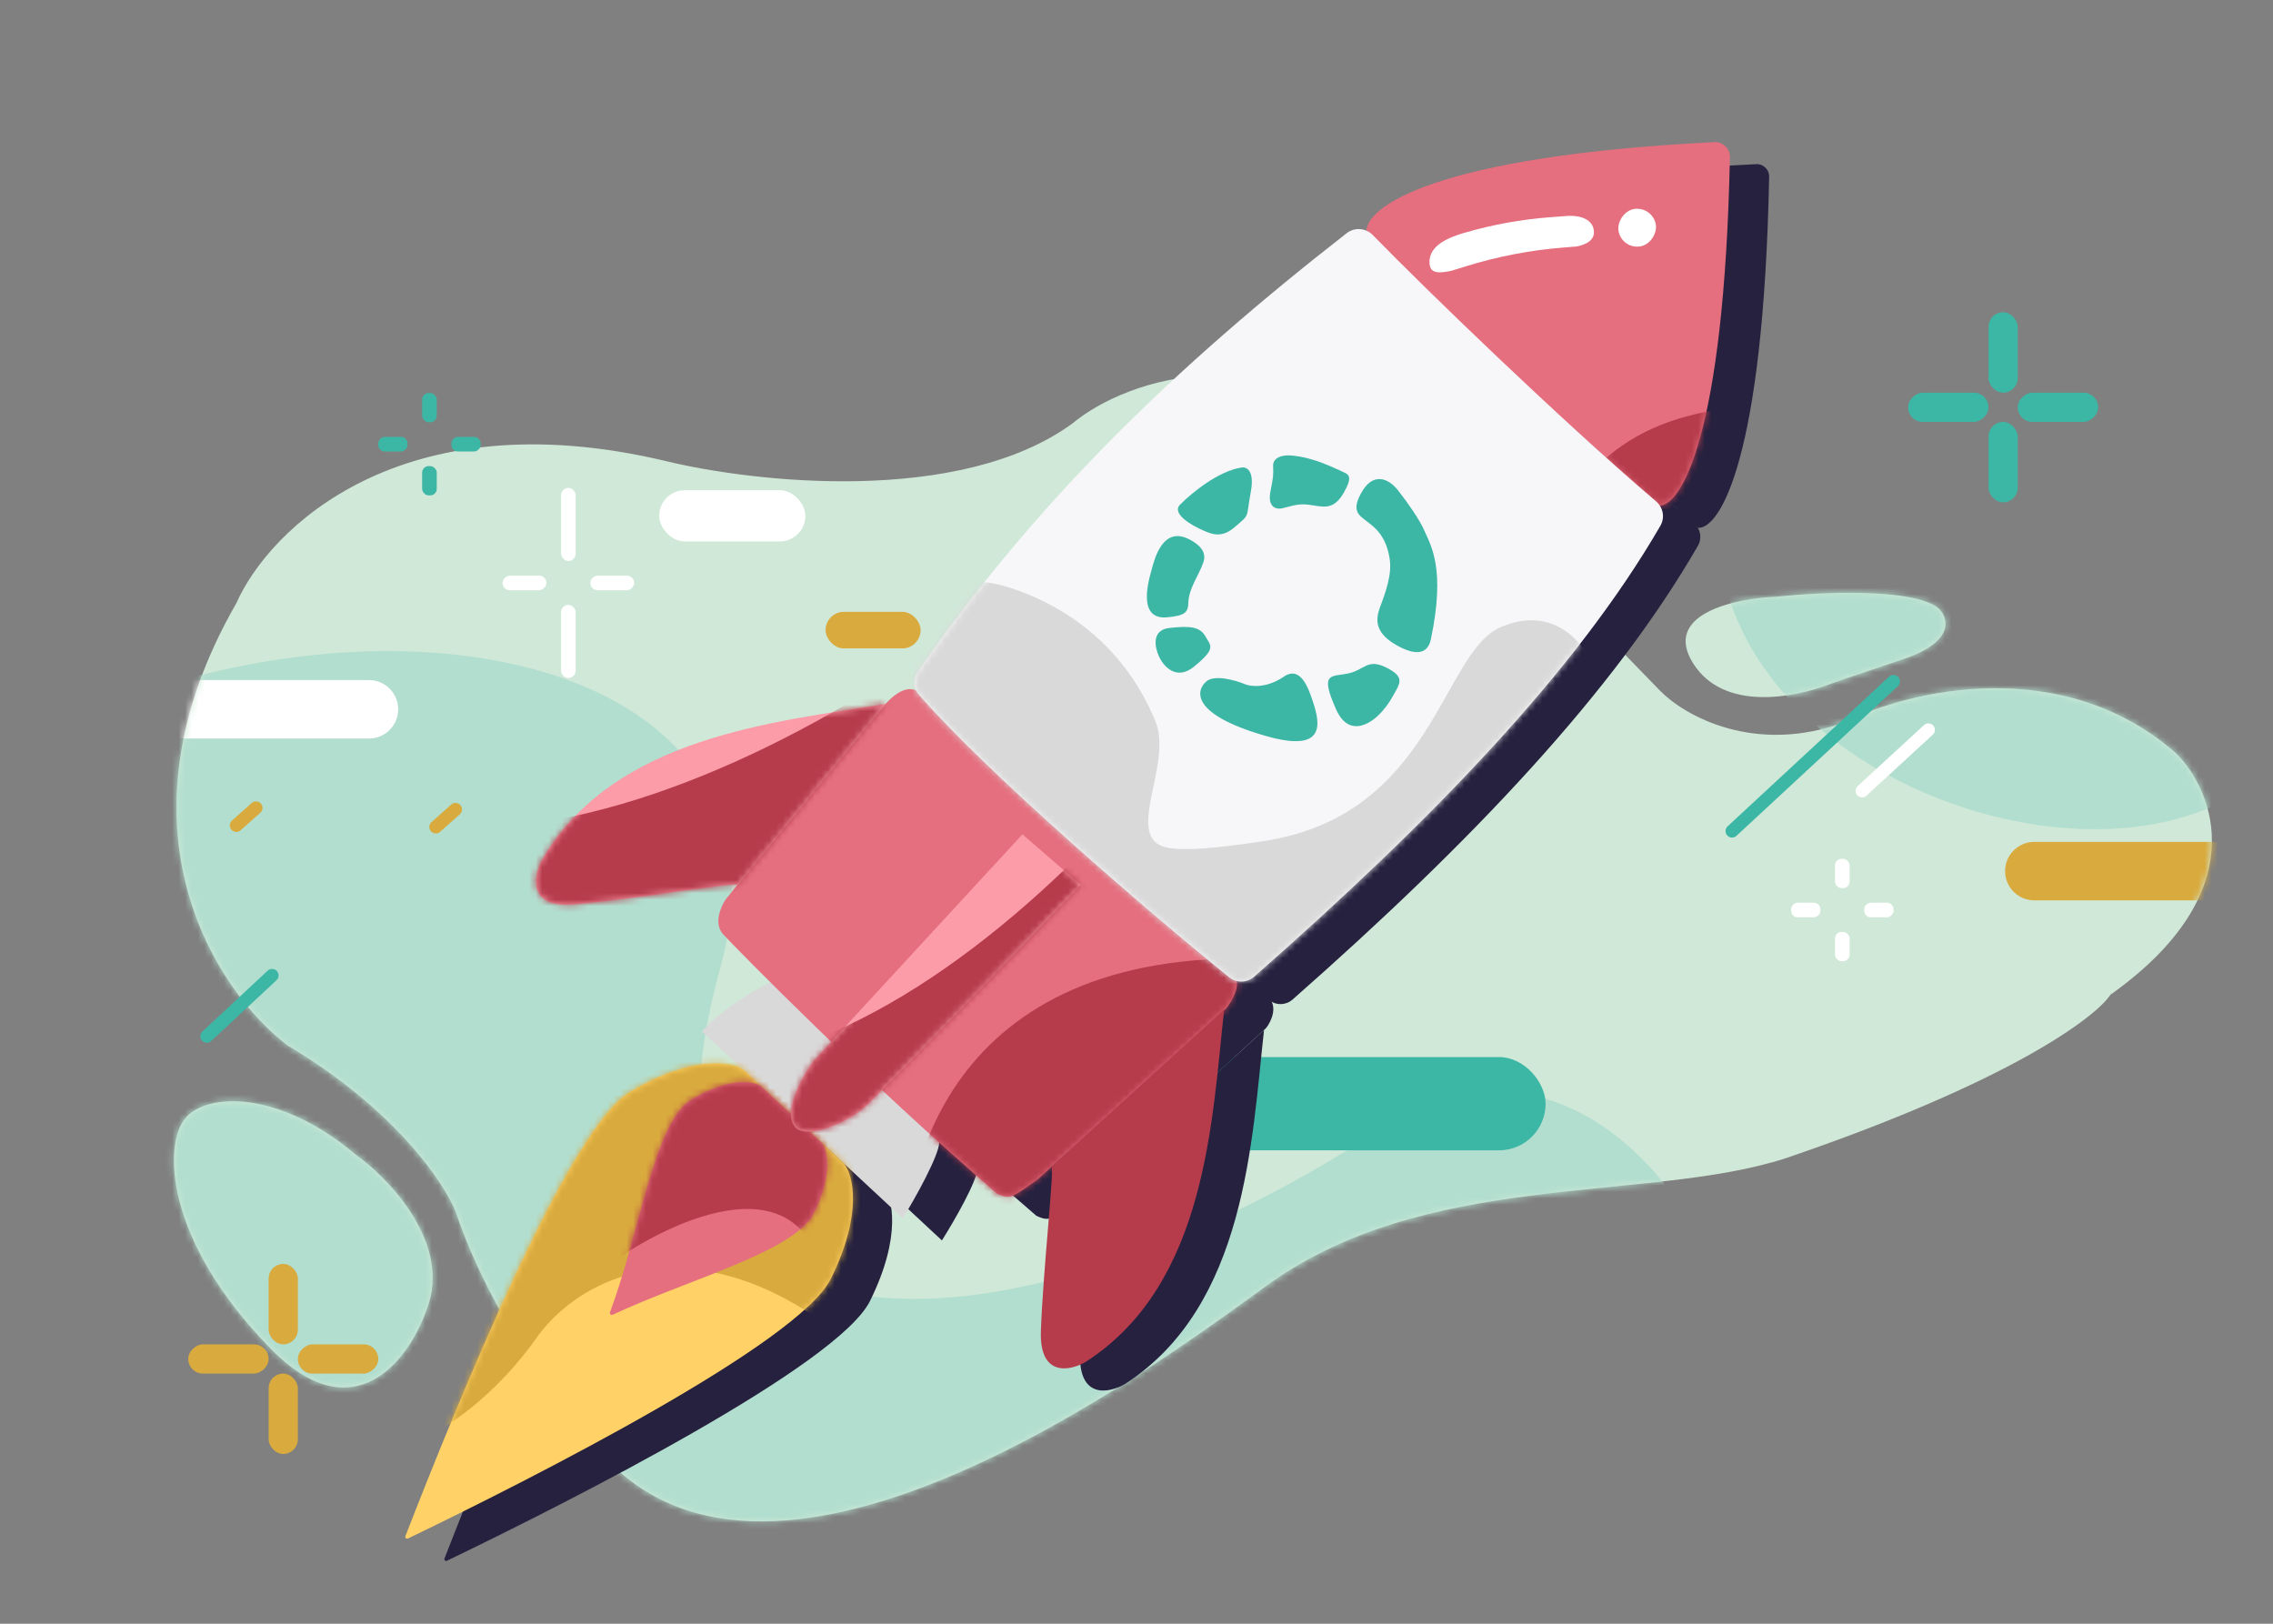 <svg width="350" height="250" viewBox="0 0 350 250" fill="none" xmlns="http://www.w3.org/2000/svg">
<rect x="0" y="0" width="350" height="250" fill="#808080" stroke="none"/>
<g clip-path="url(#clip0_20_4038)">
<path d="M41.595 207.566C54.607 220.91 63.09 209.159 65.705 201.615C69.644 191.609 60.036 181.531 54.74 177.743C42.943 167.792 31.761 168.171 28.47 172.244C25.178 176.318 25.331 190.885 41.595 207.566Z" fill="#D0E8D8"/>
<path d="M70.225 186.732C75.518 202.451 86.556 217.043 91.414 222.375C117.047 254.806 175.759 211.943 194.513 198.329C219.13 179.996 253.442 185.28 274.919 178.343C309.439 166.587 322.66 156.66 324.955 153.166C347.172 137.4 340.944 121.793 335.053 115.96C317.531 100.589 293.914 106.313 284.296 111.097C270.211 116.395 259.305 110.133 255.613 106.34L221.682 71.427C196.177 50.061 173.357 58.371 165.136 65.197C147.815 77.836 116.093 74.305 102.397 70.959C61.617 61.293 41.407 81.529 36.4 92.855C16.504 127.462 33.362 152.677 44.278 160.958C60.944 170.869 68.52 182.27 70.225 186.732Z" fill="#D0E8D8"/>
<path d="M260.784 102.246C255.781 94.493 267.271 92.097 273.642 91.869C280.319 91.145 294.637 90.488 298.495 93.657C300.055 95.144 301.121 98.804 292.907 101.547C284.994 104.191 282.334 105.113 281.926 105.269C281.914 105.273 281.901 105.278 281.889 105.283C276.173 107.512 265.465 109.5 260.784 102.246Z" fill="#D0E8D8"/>
<mask id="mask0_20_4038" style="mask-type:alpha" maskUnits="userSpaceOnUse" x="26" y="57" width="315" height="178">
<path d="M41.595 207.566C54.607 220.91 63.09 209.159 65.705 201.615C69.644 191.609 60.036 181.531 54.74 177.743C42.943 167.792 31.761 168.171 28.47 172.244C25.178 176.318 25.331 190.885 41.595 207.566Z" fill="#D0E8D8"/>
<path d="M70.225 186.732C75.518 202.451 86.556 217.043 91.414 222.375C117.047 254.806 175.759 211.943 194.513 198.329C219.13 179.996 253.442 185.28 274.919 178.343C309.439 166.587 322.66 156.66 324.955 153.166C347.172 137.4 340.944 121.793 335.053 115.96C317.531 100.589 293.914 106.313 284.296 111.097C270.211 116.395 259.305 110.133 255.613 106.34L221.682 71.427C196.177 50.061 173.357 58.371 165.136 65.197C147.815 77.836 116.093 74.305 102.397 70.959C61.617 61.293 41.407 81.529 36.4 92.855C16.504 127.462 33.362 152.677 44.278 160.958C60.944 170.869 68.52 182.27 70.225 186.732Z" fill="#D0E8D8"/>
<path d="M260.784 102.246C255.781 94.493 267.271 92.097 273.642 91.869C280.319 91.145 294.637 90.488 298.495 93.657C300.055 95.144 301.121 98.804 292.907 101.547C284.994 104.191 282.334 105.113 281.926 105.269C281.914 105.273 281.901 105.278 281.889 105.283C276.173 107.512 265.465 109.5 260.784 102.246Z" fill="#D0E8D8"/>
</mask>
<g mask="url(#mask0_20_4038)">
<path d="M308.748 134.123C308.748 131.636 310.764 129.62 313.25 129.62H341.39C343.877 129.62 345.893 131.636 345.893 134.123C345.893 136.609 343.877 138.625 341.39 138.625H313.25C310.764 138.625 308.748 136.609 308.748 134.123Z" fill="#D9AA3D"/>
<path d="M212.67 173.798C257.175 144.679 294.059 234.578 251.522 260.876C222.512 278.811 200.122 308.912 172.618 318.913C145.115 328.915 71.757 344.013 38.515 350.312C-3.654 309.554 -87.886 226.683 -87.463 221.259C-86.934 214.479 -72.653 215.874 -34.38 149.855C3.893 83.837 129.053 83.836 110.878 149.133C92.704 214.43 157.039 210.198 212.67 173.798Z" fill="#B2DECF"/>
<path d="M358.176 96.684C356.517 149.843 261.714 128.52 264.556 78.591C266.494 44.539 254.67 8.937 262.244 -19.331C269.819 -47.6 299.508 -116.36 313.405 -147.207C370.976 -158.388 487.168 -179.887 491.369 -176.431C496.621 -172.111 487.291 -161.21 519.437 -92.001C551.583 -22.792 479.824 79.754 436.746 27.426C393.668 -24.902 360.249 30.235 358.176 96.684Z" fill="#B2DECF"/>
<path d="M24.168 109.207C24.168 106.721 26.183 104.705 28.67 104.705H56.81C59.296 104.705 61.312 106.721 61.312 109.207C61.312 111.694 59.296 113.71 56.81 113.71H28.67C26.183 113.71 24.168 111.694 24.168 109.207Z" fill="white"/>
<rect x="101.5" y="75.482" width="22.512" height="7.879" rx="3.94" fill="white"/>
<rect x="127.124" y="94.204" width="14.633" height="5.628" rx="2.814" fill="#D9AA3D"/>
<rect x="182.246" y="162.751" width="55.748" height="14.36" rx="7.18" fill="#3CB6A5"/>
</g>
<path d="M195.445 153.987C182.384 143.454 157.794 122.196 147.43 110.264C146.613 109.324 146.566 107.962 147.275 106.939C165.462 80.703 186.588 60.158 213.237 39.392C214.38 38.502 216.004 38.62 217.017 39.657C224.828 47.647 245.657 67.585 260.825 80.519C261.848 81.391 262.122 82.86 261.45 84.025C248.508 106.478 226.699 129.553 199.028 153.896C198.009 154.793 196.501 154.839 195.445 153.987Z" fill="#25213F"/>
<path d="M270.442 25.273C227.06 27.383 216.342 35.283 216.448 39.024L237.134 59.314L261.488 81.272C264.806 81.406 271.558 70.707 272.416 27.192C272.437 26.114 271.518 25.221 270.442 25.273Z" fill="#25213F"/>
<path d="M142.399 111.779C144.908 108.996 146.695 109.346 147.275 109.869L169.7 131.728L195.371 153.613C196.717 154.942 195.848 157.153 194.956 158.283L165.822 184.998C162.046 187.648 161.676 188.198 159.567 187.179C140.062 170.476 119.196 149.266 117.366 147.238C115.903 145.616 117.015 143.011 117.754 141.911C124.923 133.027 139.889 114.563 142.399 111.779Z" fill="#25213F"/>
<path d="M173.212 213.096C191.928 201.055 192.763 175.338 194.64 158.572L167.965 183.033C168.363 183.562 166.617 199.4 166.309 208.344C166.064 215.5 170.809 214.493 173.212 213.096Z" fill="#25213F"/>
<path d="M114.094 162.201C117.562 158.466 122.387 155.801 124.595 154.891C134.203 164.942 150.507 177.976 150.499 179.887C150.492 181.798 146.978 187.897 145.037 190.982L114.094 162.201Z" fill="#25213F"/>
<path d="M103.034 171.529C112.61 165.833 118.67 166.873 120.502 168.105L136.033 182.609C137.403 184.34 138.91 190.301 133.973 200.29C129.089 210.174 88.548 230.797 68.818 240.303C68.588 240.414 68.351 240.194 68.443 239.956C76.384 219.541 93.559 177.165 103.034 171.529Z" fill="#25213F"/>
<path d="M108.062 158.79C111.531 155.055 116.794 152.016 119.003 151.106C128.611 161.157 144.628 173.996 144.621 175.907C144.614 177.818 140.946 184.486 139.005 187.572L108.062 158.79Z" fill="#D9D9D9"/>
<path d="M264.011 21.882C220.963 24.02 210.311 31.884 210.417 35.613L231.103 55.904L255.457 77.862C258.764 77.995 265.485 67.362 266.376 24.181C266.403 22.886 265.304 21.818 264.011 21.882Z" fill="#E56F7E"/>
<path d="M136.367 108.368C138.877 105.585 140.664 105.935 141.244 106.458L163.669 128.317L189.557 150.109C191.612 150.852 189.733 154.119 188.84 155.249L159.791 181.587C156.014 184.237 155.644 184.787 153.535 183.768C134.03 167.065 113.165 145.855 111.335 143.827C109.871 142.205 110.983 139.6 111.723 138.5C118.892 129.616 133.858 111.152 136.367 108.368Z" fill="#E56F7E"/>
<mask id="mask1_20_4038" style="mask-type:alpha" maskUnits="userSpaceOnUse" x="110" y="21" width="157" height="164">
<path d="M264.011 21.882C220.963 24.02 210.311 31.884 210.417 35.613L231.103 55.904L255.457 77.862C258.764 77.995 265.485 67.362 266.376 24.181C266.403 22.886 265.304 21.818 264.011 21.882Z" fill="#E56F7E"/>
<path d="M136.367 108.368C138.877 105.585 140.664 105.935 141.244 106.458L163.669 128.317L189.557 150.109C191.612 150.852 189.733 154.119 188.84 155.249L159.791 181.587C156.014 184.237 155.644 184.787 153.535 183.768C134.03 167.065 113.165 145.855 111.335 143.827C109.871 142.205 110.983 139.6 111.723 138.5C118.892 129.616 133.858 111.152 136.367 108.368Z" fill="#E56F7E"/>
</mask>
<g mask="url(#mask1_20_4038)">
<path d="M190.19 147.57C144.118 148.064 137.31 183.226 139.665 200.745C143.452 212.31 151.138 235.893 151.581 237.707C152.024 239.52 185.994 252.519 202.924 258.792L284.646 240.751L338.716 182.386C347.038 148.167 349.574 76.739 293.145 64.774C236.716 52.809 233.712 90.021 239.264 110.122C242.103 122.399 236.262 147.076 190.19 147.57Z" fill="#B63C4C"/>
</g>
<path d="M83.357 132.604C94.363 113.261 119.728 111.153 136.367 108.368L113.661 136.211C113.111 135.841 97.391 138.445 88.476 139.238C81.345 139.873 82.092 135.08 83.357 132.604Z" fill="#FD9CA9"/>
<mask id="mask2_20_4038" style="mask-type:alpha" maskUnits="userSpaceOnUse" x="82" y="108" width="55" height="32">
<path d="M83.357 132.605C94.363 113.262 119.728 111.153 136.367 108.369L113.661 136.211C113.111 135.842 97.391 138.446 88.476 139.239C81.345 139.873 82.092 135.08 83.357 132.605Z" fill="#B63C4C"/>
</mask>
<g mask="url(#mask2_20_4038)">
<path d="M146.477 97.89C189.602 66.763 230.563 154.879 189.275 183.097C161.117 202.342 140.129 233.436 113.112 244.686C86.096 255.936 13.505 274.378 -19.413 282.193C-63.404 243.409 -151.342 164.481 -151.168 159.044C-150.95 152.247 -136.621 152.986 -101.41 85.284C-66.2 17.583 58.828 11.851 43.663 77.911C28.497 143.972 92.57 136.798 146.477 97.89Z" fill="#B63C4C"/>
</g>
<path d="M189.29 150.477C176.238 139.942 151.874 118.873 141.49 106.958C140.617 105.957 140.566 104.503 141.324 103.412C159.474 77.268 180.796 56.617 207.356 35.909C208.576 34.958 210.311 35.087 211.39 36.195C219.276 44.292 239.927 64.305 255.012 77.2C256.103 78.132 256.394 79.701 255.675 80.942C242.722 103.309 220.687 126.134 193.115 150.381C192.027 151.338 190.418 151.387 189.29 150.477Z" fill="#F7F7F9"/>
<mask id="mask3_20_4038" style="mask-type:alpha" maskUnits="userSpaceOnUse" x="140" y="35" width="117" height="117">
<path d="M189.29 150.477C176.238 139.942 151.874 118.873 141.49 106.958C140.617 105.957 140.566 104.503 141.324 103.412C159.474 77.268 180.796 56.617 207.356 35.909C208.576 34.958 210.311 35.087 211.39 36.195C219.276 44.292 239.927 64.305 255.012 77.2C256.103 78.132 256.394 79.701 255.675 80.942C242.722 103.309 220.687 126.134 193.115 150.381C192.027 151.338 190.418 151.387 189.29 150.477Z" fill="#F7F7F9"/>
</mask>
<g mask="url(#mask3_20_4038)">
<path d="M158.536 91.608C124.378 77.238 146.885 141.009 144.478 164.66C180.561 160.284 250.938 171.969 247.949 113.786C247.238 99.955 240.174 92.607 231.056 96.572C221.938 100.536 220.697 125.49 194.637 129.49C186.9 130.678 182.306 130.993 179.813 130.522C172.807 129.199 180.597 117.834 177.963 111.208C175.165 104.17 169.364 96.163 158.536 91.608Z" fill="#D9D9D9"/>
</g>
<path d="M167.18 209.685C185.897 197.644 186.624 172.202 188.501 155.436L161.933 179.622C162.332 180.151 160.585 195.989 160.278 204.933C160.032 212.089 164.777 211.083 167.18 209.685Z" fill="#B63C4C"/>
<path d="M97.002 168.118C106.578 162.422 112.638 163.462 114.471 164.694L130.001 179.198C131.371 180.929 132.878 186.89 127.942 196.879C123.061 206.756 82.574 227.357 62.829 236.872C62.584 236.99 62.33 236.755 62.428 236.501C70.377 216.069 87.534 173.75 97.002 168.118Z" fill="#FFD166"/>
<mask id="mask4_20_4038" style="mask-type:alpha" maskUnits="userSpaceOnUse" x="62" y="163" width="70" height="74">
<path d="M97.002 168.119C106.578 162.422 112.638 163.462 114.471 164.694L130.001 179.198C131.371 180.93 132.878 186.89 127.942 196.88C123.061 206.756 82.574 227.357 62.829 236.872C62.584 236.99 62.33 236.755 62.428 236.501C70.377 216.07 87.534 173.751 97.002 168.119Z" fill="#D9AA3D"/>
</mask>
<g mask="url(#mask4_20_4038)">
<path d="M143.232 218.977C173.218 253.958 204.533 236.577 216.442 223.514C222.869 213.18 235.998 192.136 237.103 190.631C238.207 189.126 226.335 154.746 220.261 137.744L153.919 86.726L74.455 82.808C42.89 98.424 -13.465 142.384 13.632 193.307C40.73 244.229 71.17 222.617 83.003 205.445C90.585 195.38 113.245 183.996 143.232 218.977Z" fill="#D9AA3D"/>
</g>
<path d="M106.498 169.291C112.32 165.827 116.004 166.46 117.119 167.209L126.561 176.027C127.394 177.079 128.31 180.703 125.309 186.777C122.365 192.734 106.144 196.893 94.346 202.422C94.1 202.538 93.836 202.295 93.932 202.04C98.507 189.824 100.787 172.688 106.498 169.291Z" fill="#E56F7E"/>
<mask id="mask5_20_4038" style="mask-type:alpha" maskUnits="userSpaceOnUse" x="93" y="166" width="35" height="37">
<path d="M106.498 169.291C112.32 165.827 116.004 166.46 117.119 167.209L126.561 176.027C127.394 177.079 128.31 180.703 125.309 186.777C122.365 192.734 106.144 196.893 94.346 202.422C94.1 202.538 93.836 202.295 93.932 202.04C98.507 189.824 100.787 172.688 106.498 169.291Z" fill="#E56F7E"/>
</mask>
<g mask="url(#mask5_20_4038)">
<path d="M127.137 198.905C129.653 219.926 159.484 205.546 174.085 195.729C183.622 188.218 203.07 172.919 204.573 171.81C206.075 170.702 215.439 148.544 219.933 137.604L201.058 108.871L149.592 112.997C120.483 126.208 60.4 160.631 52.929 192.64C45.458 224.65 76.836 207.493 93.459 194.914C103.636 187.486 124.621 177.884 127.137 198.905Z" fill="#B63C4C"/>
</g>
<path d="M125.347 163.267L157.438 128.458L166.398 136.23C164.9 137.928 138.266 165.516 133.676 169.977C130.638 172.929 124.269 175.452 122.487 173.595C121.062 172.11 121.878 168.053 125.347 163.267Z" fill="#FD9CA9"/>
<mask id="mask6_20_4038" style="mask-type:alpha" maskUnits="userSpaceOnUse" x="121" y="128" width="46" height="47">
<path d="M125.347 163.267L157.438 128.458L166.398 136.23C164.9 137.928 138.266 165.516 133.676 169.977C130.638 172.929 124.269 175.452 122.487 173.595C121.062 172.11 121.878 168.053 125.347 163.267Z" fill="#FD9CA9"/>
</mask>
<g mask="url(#mask6_20_4038)">
<path d="M182.815 112.891C215.56 70.981 279.45 144.195 247.66 182.8C225.978 209.128 214.484 244.838 191.672 263.17C168.86 281.503 104.283 319.44 74.846 336.116C21.791 311.125 -84.657 259.824 -86.004 254.554C-87.689 247.965 -73.721 244.682 -58.768 169.851C-43.815 95.02 74.665 54.68 78.506 122.35C82.347 190.02 141.884 165.278 182.815 112.891Z" fill="#B63C4C"/>
</g>
<path d="M183.144 83.051C179.105 80.952 177.811 85.862 177.305 87.808C176.581 90.278 175.431 95.427 179.692 95.046C182.56 94.79 182.932 94.246 182.983 92.803C183.061 90.538 184.551 88.715 185.296 86.575C185.693 85.433 185.341 84.192 183.144 83.051Z" fill="#3CB6A5"/>
<path d="M191.176 71.985C187.623 72.492 183.432 75.958 181.781 77.627C180.228 79.021 183.49 80.913 185.316 81.685C186.377 82.134 187.987 82.967 190.022 81.238C192.566 79.076 191.821 79.935 192.598 75.744C193.219 72.392 191.909 71.841 191.176 71.985Z" fill="#3CB6A5"/>
<path d="M195.622 75.694C195.144 78.125 196.556 78.432 197.322 78.282C198.471 78.057 199.739 77.467 201.503 77.706C203.709 78.003 205.271 78.671 206.879 75.921C208.291 73.507 207.727 73.078 206.971 72.739C205.218 71.953 202.408 70.497 199.068 70.151C196.632 69.898 195.974 71.001 196.035 71.719C196.081 73.17 196.099 73.264 195.622 75.694Z" fill="#3CB6A5"/>
<path d="M213.978 86.007C214.353 88.395 213.456 90.95 212.414 93.717C211.793 95.547 211.766 97.545 215.212 99.433C219.192 101.612 220.077 99.618 220.328 98.43C222.647 87.439 220.279 83.917 219.257 81.555C218.636 80.12 216.889 77.558 215.274 75.502C213.783 73.604 211.344 72.571 209.512 76.062C206.934 80.975 212.85 78.825 213.978 86.007Z" fill="#3CB6A5"/>
<path d="M180.008 96.694C177.283 97.013 177.83 99.712 178.444 101.021C179.092 102.502 181.081 104.9 183.855 102.641C187.322 99.817 186.447 99.452 185.627 98.005C184.807 96.557 183.415 96.294 180.008 96.694Z" fill="#3CB6A5"/>
<path d="M194.902 113.31C204.219 115.987 203.273 111.401 202.195 108.128L202.187 108.102C201.522 106.082 200.308 102.391 197.671 104.19C195.022 105.996 192.609 105.718 191.733 105.354C190.274 104.746 187.034 103.809 185.751 104.918C184.146 106.305 183.255 109.964 194.902 113.31Z" fill="#3CB6A5"/>
<path d="M205.737 109.223C207.801 113.854 211.499 111.229 213.055 109.245C213.347 108.873 213.759 108.478 214.582 106.991C215.612 105.133 216.35 104.226 213.446 102.775C210.542 101.324 210.148 103.157 207.554 103.699C204.961 104.241 203.156 103.435 205.737 109.223Z" fill="#3CB6A5"/>
<path d="M31.849 159.547L41.901 150.18M266.702 127.957L291.56 104.916" stroke="#3CB6A5" stroke-width="2" stroke-linecap="round"/>
<path d="M36.388 127.084L39.42 124.386" stroke="#D9AA3D" stroke-width="2" stroke-linecap="round"/>
<path d="M67.11 127.321L70.141 124.623" stroke="#D9AA3D" stroke-width="2" stroke-linecap="round"/>
<path d="M286.729 121.767L296.936 112.377" stroke="white" stroke-width="2" stroke-linecap="round"/>
<rect x="310.696" y="77.345" width="4.502" height="12.382" rx="2.251" transform="rotate(-180 310.696 77.345)" fill="#3CB6A5"/>
<rect x="293.812" y="64.963" width="4.502" height="12.382" rx="2.251" transform="rotate(-90 293.812 64.963)" fill="#3CB6A5"/>
<rect x="310.696" y="60.461" width="4.502" height="12.382" rx="2.251" transform="rotate(-180 310.696 60.461)" fill="#3CB6A5"/>
<rect x="310.696" y="64.963" width="4.502" height="12.382" rx="2.251" transform="rotate(-90 310.696 64.963)" fill="#3CB6A5"/>
<rect x="45.866" y="223.864" width="4.502" height="12.382" rx="2.251" transform="rotate(-180 45.866 223.864)" fill="#D9AA3D"/>
<rect x="28.982" y="211.483" width="4.502" height="12.382" rx="2.251" transform="rotate(-90 28.982 211.483)" fill="#D9AA3D"/>
<rect x="45.866" y="206.981" width="4.502" height="12.382" rx="2.251" transform="rotate(-180 45.866 206.981)" fill="#D9AA3D"/>
<rect x="45.866" y="211.483" width="4.502" height="12.382" rx="2.251" transform="rotate(-90 45.866 211.483)" fill="#D9AA3D"/>
<rect x="88.639" y="104.383" width="2.251" height="11.256" rx="1.126" transform="rotate(-180 88.639 104.383)" fill="white"/>
<rect x="77.383" y="90.876" width="2.251" height="6.754" rx="1.126" transform="rotate(-90 77.383 90.876)" fill="white"/>
<rect x="88.639" y="86.373" width="2.251" height="11.256" rx="1.126" transform="rotate(-180 88.639 86.373)" fill="white"/>
<rect x="90.89" y="90.876" width="2.251" height="6.754" rx="1.126" transform="rotate(-90 90.89 90.876)" fill="white"/>
<rect x="65.001" y="60.511" width="2.251" height="4.502" rx="1" fill="#3CB6A5"/>
<rect x="74.006" y="67.265" width="2.251" height="4.502" rx="1" transform="rotate(90 74.006 67.265)" fill="#3CB6A5"/>
<rect x="65.001" y="71.767" width="2.251" height="4.502" rx="1" fill="#3CB6A5"/>
<rect x="62.75" y="67.265" width="2.251" height="4.502" rx="1" transform="rotate(90 62.75 67.265)" fill="#3CB6A5"/>
<rect x="282.556" y="132.231" width="2.251" height="4.502" rx="1" fill="white"/>
<rect x="291.561" y="138.985" width="2.251" height="4.502" rx="1" transform="rotate(90 291.561 138.985)" fill="white"/>
<rect x="282.556" y="143.487" width="2.251" height="4.502" rx="1" fill="white"/>
<rect x="280.305" y="138.985" width="2.251" height="4.502" rx="1" transform="rotate(90 280.305 138.985)" fill="white"/>
<path d="M245.422 35.488C245.227 33.797 243.412 33.176 241.593 33.23L238.774 33.44C234.266 33.776 229.805 34.584 225.466 35.852C222.908 36.599 219.952 37.861 220.121 40.52C220.122 40.552 220.125 40.584 220.127 40.615C220.251 42.276 221.853 42.012 223.487 41.694L225.756 40.991C230.616 39.484 235.627 38.52 240.698 38.115L242.759 37.951C244.245 37.662 245.595 36.991 245.422 35.488Z" fill="white"/>
<rect width="5.832" height="5.832" rx="2.916" transform="matrix(-0.987 0.159 0.159 0.987 254.506 31.719)" fill="white"/>
</g>
<defs>
<clipPath id="clip0_20_4038">
<rect width="350" height="250" fill="white"/>
</clipPath>
</defs>
</svg>
